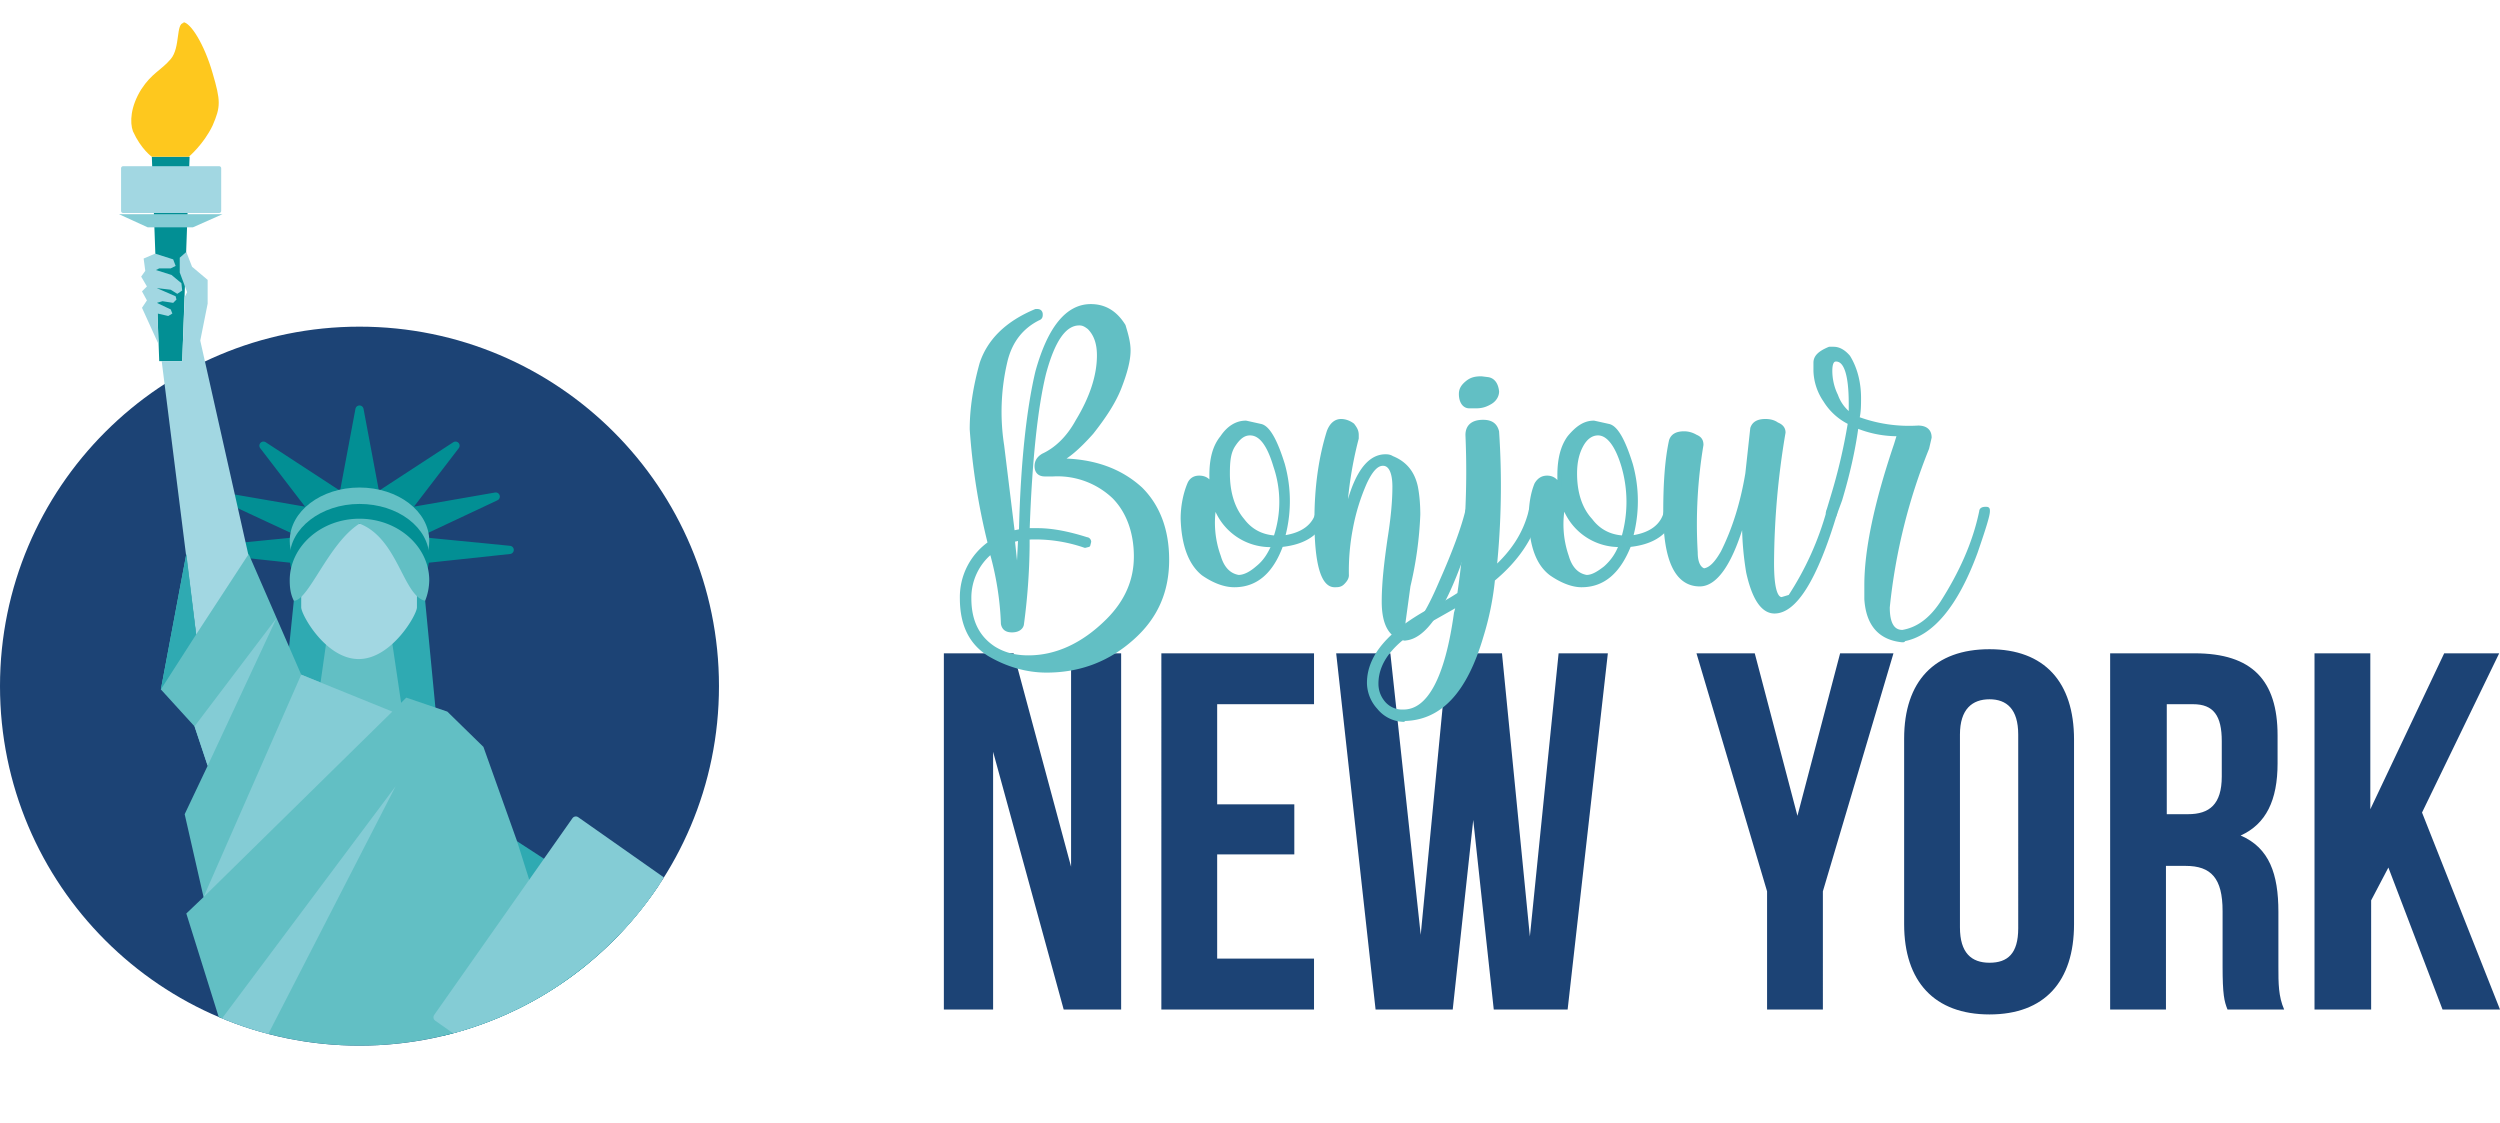 <?xml version="1.0" encoding="UTF-8"?> <svg xmlns="http://www.w3.org/2000/svg" id="Proposition1-2_-_copie_6" viewBox="0 0 304.6 136.8"><defs><clipPath id="clippath"><path d="M43.8 39.8c-5 0-9.8.9-14.3 2.4-.8.3 1.6-34.7-2.1-38.5-2.4-2.6-7-8.4-13 3.5-8 16.1 3.6 41 2.8 41.6a43.8 43.8 0 1 0 26.6-9Z" style="fill:none"></path></clipPath><style>.cls-5{stroke-linecap:round;stroke-linejoin:round}.cls-6{fill:#84ccd5}.cls-7{fill:#028f94}.cls-10{fill:#2faab2}.cls-11{fill:#1c4375}.cls-12{fill:#a2d7e2}.cls-13,.cls-5{fill:#62bfc4}.cls-5{stroke-width:.5px;stroke:#62bfc4}</style></defs><path class="cls-11" d="M121 91.6V123h-6V79.6h8.5l7 26v-26h6.1V123h-7L121 91.6Zm27.3 6.4h9.4v6.1h-9.4v12.7h11.8v6.2h-18.6V79.6h18.6v6.2h-11.8v12.1Zm31.2 1.9L177 123h-9.4l-4.8-43.4h6.6l3.7 34.3 3.3-34.3h6.6l3.4 34.5 3.5-34.5h6L191 123h-9l-2.5-23.1Zm35.8 8.7-8.6-29h7.1l5.2 19.8 5.2-19.8h6.5l-8.6 29V123h-6.8v-14.4ZM232 90c0-7 3.7-10.9 10.4-10.9s10.3 4 10.3 11v22.5c0 7-3.6 11-10.3 11s-10.4-4-10.4-11V90Zm6.8 23c0 3.1 1.4 4.3 3.6 4.3s3.5-1.1 3.5-4.2V89.5c0-3.1-1.4-4.3-3.5-4.3s-3.6 1.2-3.6 4.3V113Zm32.6 10c-.4-1-.6-1.8-.6-5.3V111c0-4-1.4-5.5-4.5-5.5h-2.4V123h-6.8V79.6h10.3c7 0 10.1 3.3 10.1 10V93c0 4.5-1.4 7.4-4.5 8.8 3.5 1.5 4.6 4.7 4.6 9.3v6.7c0 2 0 3.6.7 5.2h-7ZM264 85.8v13.4h2.6c2.6 0 4.1-1.2 4.1-4.6v-4.3c0-3.1-1-4.5-3.5-4.5H264Zm27 19.9-2.1 4V123H282V79.6h6.8v19l9-19h6.7L295.1 99l9.5 24h-7l-6.6-17.3Z"></path><circle class="cls-11" cx="43.8" cy="83.6" r="43.8"></circle><g style="clip-path:url(#clippath)" id="Calque_2_-_copie_14"><path d="m43.8 49.9-2.1 11.2h4.2l-2.1-11.2zm7.1 16v2.3L62.1 67l-11.2-1.1zm-14.2 2.3v-2.3L25.5 67l11.2 1.2zm-4.6-13.9 6.9 9 2.6-2.8-9.5-6.2zm23.4 0-6.9 9-2.6-2.8 9.5-6.2zm4.9 6.2-10 4.7-.9-2.8 10.9-1.9zm-33.3 0 10.1 4.7.9-2.8-11-1.9z" style="fill:#028f94;stroke:#028f94;stroke-linecap:round;stroke-linejoin:round"></path><path class="cls-10" d="m51.8 73.2-5.1-8.6h-5.9l-5 8.6-1.6 15.6h19.1l-1.5-15.6z"></path><path class="cls-13" d="M40.4 73.7h6.7l2.2 14.8h-11l2.1-14.8z"></path><path class="cls-12" d="m49.3 64.8-4.1-1.2a5 5 0 0 0-2.8 0l-4.2 1.2a2 2 0 0 0-1.5 2V74c0 .9 3 6.3 7 6.3s7.1-5.4 7.1-6.3v-7.2a2 2 0 0 0-1.5-2Z"></path><path class="cls-10" d="m63 102.5 9.7 6.3-2.9 22.4-6.8 5.6v-34.3z"></path><path class="cls-7" d="m63.7 133-10.5-7.3L80.1 107l.4 2-16.8 24zM22.2 44h-2.8l-.9-24.9h4.6L22.2 44z"></path><path class="cls-6" d="m18 27.7-3.5-1.6h12.6l-3.6 1.6H18z"></path><path style="stroke-width:.5px;stroke:#a2d7e2;fill:#a2d7e2;stroke-linecap:round;stroke-linejoin:round" d="M15 20.5h11.7v5.2H15z"></path><path class="cls-12" d="m24.4 41.5.9-4.5v-2.9l-1.9-1.6-.7-1.8-.8.7v1.8l.9 2.4-.3.6-.3 7.8h-2.5l5 39.8h9.2l-9.5-42.3z"></path><path class="cls-12" d="m20.5 38.5.5-.3-.2-.5-1.7-.8.7-.2 1.3.2.4-.4-.1-.4-2.3-1 1.7.2.8.5.6-.4-.1-.9-1.2-1-1.9-.6.4-.2h1.4l.6-.3-.3-.8-2.2-.7-1.4.6.2 1.5-.5.7.7 1.2-.6.6.6 1.1-.6.9 2 4.4-.1-3.7 1.3.3z"></path><path class="cls-13" d="M63 102.5 58.9 91l-4.4-4.3-5-1.7-1.7 1.7-11.1-4.5-6.4-14.7-6.4 9.8-1.2-9.8L19.6 84l4.1 4.5 1.6 4.8-2.8 5.9 2.3 10.1-2.1 2 4.1 13.1-3.3 4.4 48.3 1.6-8.8-27.9z"></path><path class="cls-10" d="m19.6 84 4.3-6.7-1.2-9.8L19.6 84z"></path><path class="cls-6" d="M24.2 127.9h7.5l16.5-32.1-24 32.1zm23.6-41.2-11.1-4.5-11.9 27.1 23-22.6zM33.7 75.3l-10 13.2 1.6 4.8 8.4-18z"></path><path class="cls-13" d="M43.8 63.8c3.6 0 6.6 2.5 7 5.8 1-1 1.5-2.4 1.5-3.7 0-3.6-3.8-6.5-8.5-6.5s-8.5 2.9-8.5 6.5c0 1.3.5 2.6 1.5 3.7.4-3.2 3.4-5.8 7-5.8Z"></path><path class="cls-7" d="M36.7 70.3c0-3.6 3.2-6.5 7-6.5s7.1 3 7.1 6.5c0 .5 0 1-.2 1.5 1-1.1 1.7-2.4 1.7-3.9 0-3.6-3.8-6.5-8.5-6.5s-8.5 3-8.5 6.5c0 1.5.6 2.8 1.6 3.9l-.2-1.5Z"></path><path class="cls-13" d="M43.8 63.2c-4.7 0-8.5 3.4-8.5 7.5 0 .9.1 1.7.5 2.5 1.8 0 4.2-7 8-9.4 4.7 1.8 5.3 8.8 8 9.4a7 7 0 0 0 .5-2.5c0-4.1-3.8-7.5-8.5-7.5Z"></path><path d="M22.4 2.8c-1 0-.4 3-1.6 4.4s-2.3 1.7-3.6 3.7c-1.3 2.1-1.4 4-1 5.1 1 2.2 2.3 3.1 2.3 3.1H23s1.8-1.5 2.9-3.8c1-2.3 1-3 0-6.4-1-3.5-2.7-6.2-3.6-6.2Z" style="fill:#fec81e"></path><path transform="rotate(35.1 67 115.6)" style="fill:#84ccd5;stroke-linecap:round;stroke-linejoin:round;stroke:#84ccd5" d="M60.6 101h12.8v29.3H60.6z"></path></g><path class="cls-5" d="M127.5 81.7c-2.4 0-4.8-.7-7-2-2.2-1.4-3.3-3.6-3.3-6.8a8 8 0 0 1 3.4-6.7 80.3 80.3 0 0 1-2.2-13.9c0-2.5.4-5.1 1.2-8 .9-2.7 3-4.9 6.6-6.4h.2c.3 0 .4.2.4.4s0 .4-.3.5c-2 1-3.4 2.7-4 5.2a26.8 26.8 0 0 0-.4 10.3l1.3 10.6 1-.2c.2-8.7 1-15.2 2-19.4 1.5-5.4 3.7-8 6.5-8 1.7 0 3 .8 4 2.4.3 1 .6 2 .6 3 0 1.2-.4 2.7-1.1 4.5-.7 1.8-1.9 3.6-3.4 5.5-1.6 1.8-3 3-4 3.4 4.2 0 7.5 1.2 10 3.5 2.1 2.1 3.2 5 3.2 8.6 0 3.9-1.4 7-4.2 9.5-3 2.7-6.5 4-10.5 4Zm-2.2-1.6c3.4 0 6.7-1.5 9.7-4.5 2.3-2.3 3.4-4.9 3.4-7.8s-.9-5.5-2.7-7.3a10 10 0 0 0-7.4-2.7h-1c-.6 0-1-.3-1-1 0-.6.3-1 .8-1.3 1.5-.7 3-2 4.2-4.2 1.7-2.8 2.6-5.5 2.6-8 0-1.5-.4-2.6-1.2-3.4-.4-.3-.7-.5-1.2-.5-1.8 0-3.2 2-4.3 6.1-1 4.1-1.7 10.5-2 19.1h1.2c1.8 0 3.8.4 6 1.1.2 0 .3.2.3.3l-.1.4-.4.1a18.5 18.5 0 0 0-7-1v1a77 77 0 0 1-.7 9.6c-.1.4-.5.7-1.2.7s-1-.3-1.1-.8c-.1-3-.6-6-1.4-8.8a7.2 7.2 0 0 0-2.7 5.7c0 2.8 1 4.8 3 6.1 1.3.8 2.7 1.1 4.2 1.1Zm-1.3-8.6.3-5.9-.9.2.6 5.7Zm26.4-.2c-1.2 0-2.5-.5-3.8-1.4-1.5-1.2-2.4-3.4-2.5-6.7 0-1.5.3-3 .8-4.2.2-.5.6-.8 1.2-.8.8 0 1.3.4 1.5 1.2v-1.5c0-2 .4-3.5 1.3-4.6.8-1.2 1.8-1.8 2.9-1.8l1.8.4c.9.2 1.8 1.8 2.7 4.7a16.6 16.6 0 0 1 0 8.9c2.4-.3 3.9-1.4 4.3-3.2 0-.1.2-.2.5-.2s.4.1.4.4c-.6 2.3-2.4 3.6-5.4 3.9-1.2 3.3-3.1 4.9-5.7 4.9Zm.5-1c.7 0 1.5-.4 2.3-1.1 1-.8 1.5-1.7 2-2.8a7.1 7.1 0 0 1-7.2-5 12 12 0 0 0 .5 6.4c.4 1.4 1.2 2.3 2.4 2.5Zm4.5-4.8a13.5 13.5 0 0 0 0-8.7c-.8-2.7-1.8-4-3.1-4-.8 0-1.4.5-2 1.4s-.7 2-.7 3.5c0 2.3.6 4.3 1.8 5.7.9 1.2 2.2 2 4 2.1Z"></path><path class="cls-5" d="M171.2 77.8c-1.7-.2-2.6-1.7-2.6-4.5 0-2.3.3-4.8.7-7.6.4-2.5.6-4.6.6-6.4 0-1.8-.5-2.8-1.4-2.8-.8 0-1.5.8-2.2 2.3a25 25 0 0 0-1.7 5.5 27.4 27.4 0 0 0-.5 5.8c0 .3-.2.6-.5.9s-.6.3-1 .3c-1.4 0-2.2-2.6-2.2-7.9 0-4 .5-7.6 1.5-10.8.3-.8.8-1.3 1.5-1.3.5 0 1 .2 1.4.5.3.4.5.7.5 1.2v.4a47 47 0 0 0-1.5 10.4c1-5.4 2.7-8.2 5-8.2.2 0 .5 0 .8.2 1.5.6 2.5 1.7 2.9 3.5.2 1 .3 2.2.3 3.4a45 45 0 0 1-1.2 8.7l-.6 4.4c0 .7.2 1 .6 1 1 0 2.3-1.9 4-5.9 1.6-3.6 2.7-6.6 3.2-8.7l.3-.2c.4 0 .6.1.6.3 0 .6-.5 2.5-1.6 5.5-2.3 6.5-4.6 9.9-7 10Z"></path><path class="cls-5" d="M171 87.7a4 4 0 0 1-3-1.5 4.5 4.5 0 0 1-1.2-3c0-3.2 2.5-6.1 7.4-8.8 1.1-.5 2.4-1.2 3.6-2a102.6 102.6 0 0 0 1-19.4c0-1 .6-1.6 1.9-1.6 1 0 1.5.4 1.7 1.2a98.4 98.4 0 0 1-.3 16.7c2.2-2 3.7-4.2 4.4-7 0-.2.2-.3.4-.3.3 0 .5.2.5.5-.8 3-2.6 5.7-5.5 8.1a35 35 0 0 1-1.4 6.9c-2 6.8-5.1 10.1-9.6 10.1Zm0-1c3.1 0 5.3-4 6.4-12l.3-1.1-3 1.7c-4.7 2.4-7 5-7 8 0 .9.3 1.7.9 2.4a3 3 0 0 0 2.4 1Zm9-37.2h-1c-.6 0-1-.6-1-1.5 0-.6.3-1 .8-1.4s1-.5 1.7-.5l.8.1c.6.1 1 .6 1.1 1.5 0 .5-.3 1-.8 1.3-.5.3-1 .5-1.7.5Z"></path><path class="cls-5" d="M192.7 71.3c-1.1 0-2.4-.5-3.7-1.4-1.6-1.2-2.4-3.4-2.5-6.7 0-1.5.2-3 .7-4.2.3-.5.7-.8 1.3-.8.7 0 1.2.4 1.5 1.2v-1.5c0-2 .4-3.5 1.2-4.6 1-1.2 1.9-1.8 3-1.8l1.8.4c.9.2 1.8 1.8 2.7 4.7a16.6 16.6 0 0 1 0 8.9c2.4-.3 3.9-1.4 4.3-3.2l.4-.2c.3 0 .5.1.5.4-.6 2.3-2.4 3.6-5.4 3.9-1.3 3.3-3.2 4.9-5.8 4.9Zm.6-1c.7 0 1.4-.4 2.3-1.1.9-.8 1.5-1.7 1.9-2.8a7.1 7.1 0 0 1-7-5 12 12 0 0 0 .4 6.4c.4 1.4 1.2 2.3 2.4 2.5Zm4.5-4.8a15.6 15.6 0 0 0 0-8.7c-.8-2.7-1.9-4-3.1-4-.8 0-1.5.5-2 1.4s-.8 2-.8 3.5c0 2.3.6 4.3 1.9 5.7.9 1.2 2.2 2 4 2.1Z"></path><path class="cls-5" d="M216.2 74.5c-1.4 0-2.5-1.6-3.2-4.8-.3-1.8-.5-3.8-.5-6v-.8c-1.5 5.5-3.4 8.3-5.4 8.3-2.8 0-4.2-3-4.2-8.8 0-3.5.2-6.4.7-8.7.2-.6.7-.9 1.6-.9.4 0 .9.1 1.4.4.5.2.7.5.7 1a58.9 58.9 0 0 0-.7 13.1c0 1.3.4 2 1 2.2.8-.1 1.5-.8 2.3-2.2 1.4-2.8 2.4-6 3-9.6l.6-5.5c.2-.6.7-.9 1.6-.9.5 0 1 .1 1.4.4.5.2.8.5.8 1a97 97 0 0 0-1.4 15.9c0 3 .4 4.4 1.2 4.4l1-.3a37 37 0 0 0 4.7-10.4c0-.2.2-.3.4-.3.3 0 .4.2.4.5-2.4 8-4.9 12-7.4 12Z"></path><path class="cls-5" d="M231.9 78h-.2c-2.7-.3-4.1-2-4.3-5v-1.7c0-4.3 1.2-10 3.6-17.1l.4-1.3a13 13 0 0 1-5.2-1c-.4 3-1.1 6-2 9l-.7 1.9-.8-.3.6-2a69 69 0 0 0 2.1-9 7.2 7.2 0 0 1-3-2.7 6.7 6.7 0 0 1-1.2-3.6v-1c0-.7.5-1.2 1.7-1.7h.5c.6 0 1.2.3 1.8 1 .8 1.3 1.3 3 1.3 5 0 .8 0 1.7-.2 2.5a18 18 0 0 0 7.4 1.1c.9 0 1.4.4 1.4 1.2l-.3 1.3A71 71 0 0 0 230 74c0 2 .6 3 1.8 3 1.8-.3 3.4-1.4 4.8-3.5 2.3-3.6 4-7.3 4.8-11.2 0-.2.2-.3.5-.3s.3 0 .3.3c0 .5-.5 2.1-1.5 5-2.4 6.5-5.4 10-8.8 10.6Zm-6.4-27.4v-1.4c0-3.6-.6-5.4-1.8-5.4-.5 0-.7.5-.7 1.4s.2 2 .7 3a5 5 0 0 0 1.8 2.4Z"></path></svg> 